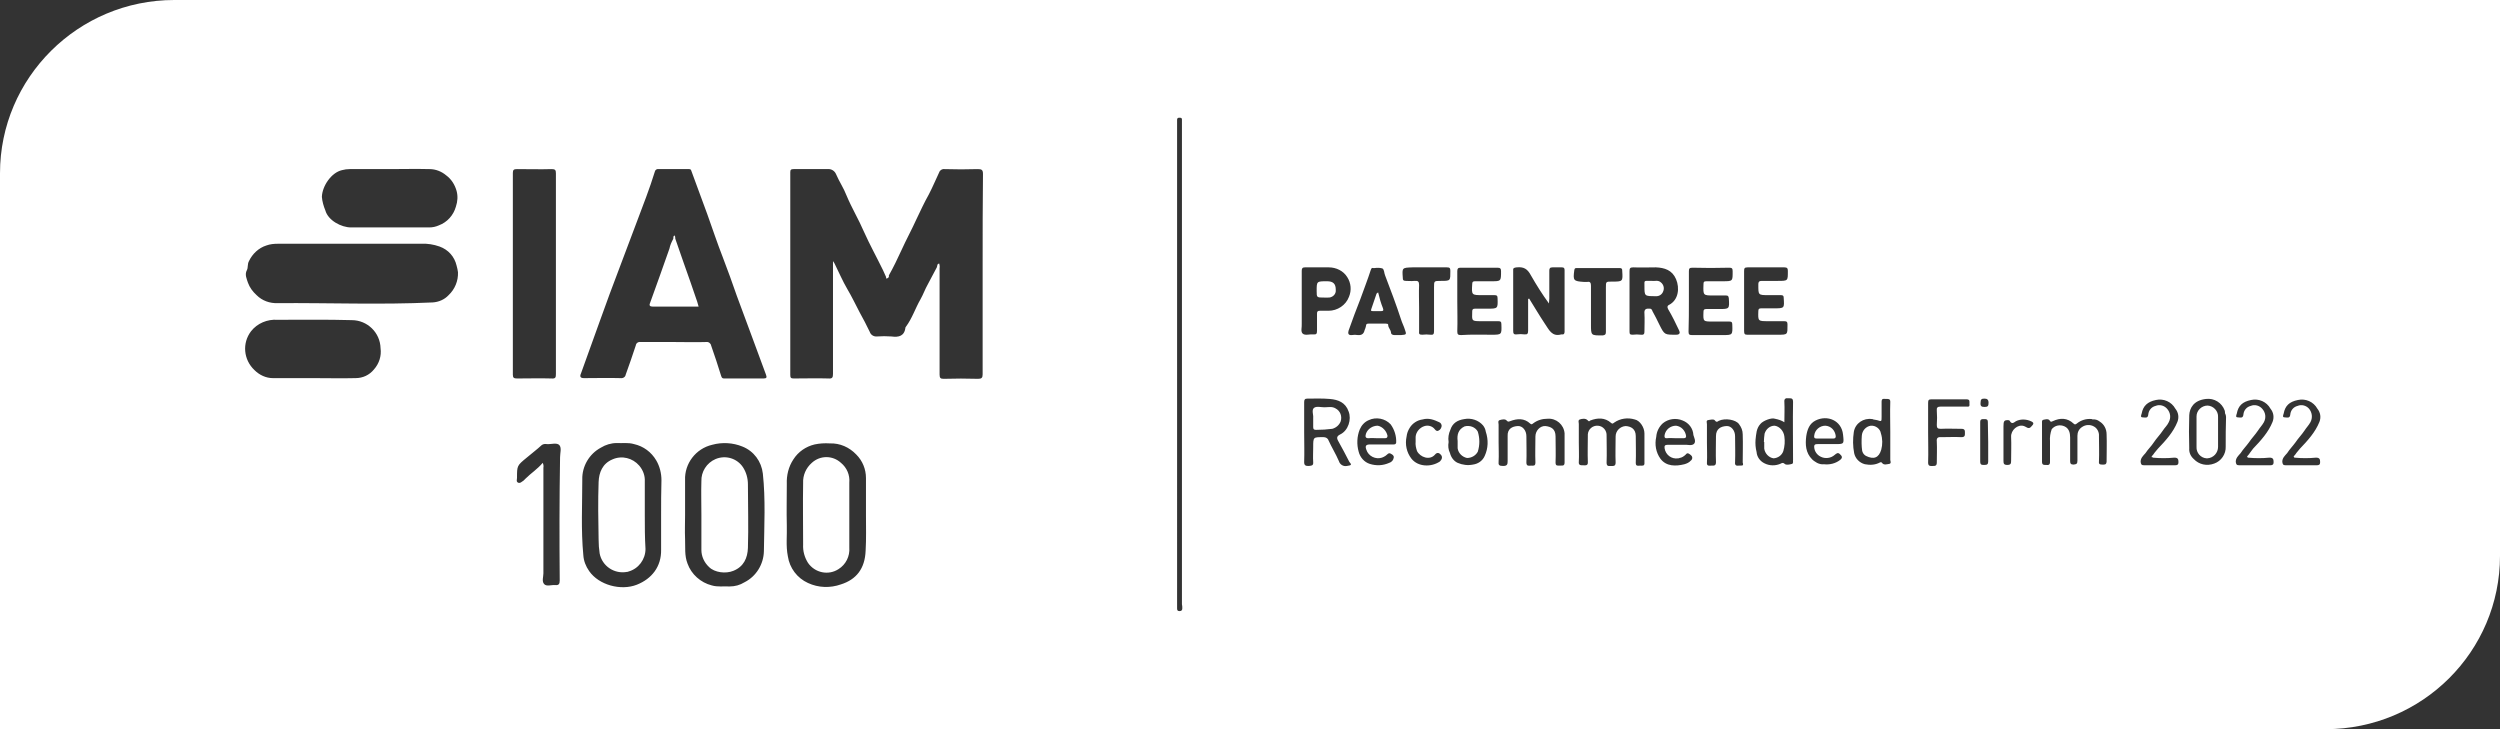 <?xml version="1.0" encoding="utf-8"?>
<!-- Generator: Adobe Illustrator 27.5.0, SVG Export Plug-In . SVG Version: 6.00 Build 0)  -->
<svg version="1.1" id="Layer_1" xmlns="http://www.w3.org/2000/svg" xmlns:xlink="http://www.w3.org/1999/xlink" x="0px" y="0px"
	 viewBox="0 0 720 210" style="enable-background:new 0 0 720 210;" xml:space="preserve">
<rect x="0" y="0" width="720" height="210" fill="#333333" stroke="none"/>
<style type="text/css">
	.st0{fill:#FFFFFF;}
</style>
<path class="st0" d="M50.2,0C22.5,0,0,22.4,0,49.9l0,0V210h669.8c27.8,0,50.2-22.4,50.2-49.9V0H50.2z M486.4,86.7c0-2.8,0-5.7,0-8.5
	c0-0.8,0.1-1.1,1-1.1c3.5,0.1,7.1,0.1,10.6,0c0.8,0,1,0.2,1,1c0,2.9,0.1,2.9-2.9,2.9c-1.5,0-3,0-4.6,0c-0.8,0-0.9,0.2-0.9,1
	c-0.1,3.1-0.1,3.1,3,3.1c1.2,0,2.3,0,3.5,0c0.6,0,0.7,0.2,0.8,0.8c0.2,3.1,0.2,3.1-2.9,3.1c-1.2,0-2.4,0-3.6,0
	c-0.6,0-0.8,0.2-0.8,0.8c-0.1,2.8-0.1,2.8,2.6,2.8c1.6,0,3.2,0,4.8,0c0.7,0,0.9,0.2,0.9,0.9c0.1,3,0.1,3-2.8,3s-5.9,0-8.8,0
	c-0.8,0-1-0.2-1-1C486.4,92.5,486.4,89.6,486.4,86.7L486.4,86.7z M436.8,77c2-0.2,3.1,0.4,4.1,2.3c1.6,2.8,3.3,5.5,5.2,8.1
	c0-0.6,0.1-1,0.1-1.4c0-2.7,0-5.4,0-8.1c0-0.6,0.2-0.9,0.9-0.9c0.9,0,1.8,0,2.7,0c0.6,0,0.8,0.2,0.8,0.8c0,5.9,0,11.8,0,17.7
	c0,0.6-0.2,0.9-0.8,0.8h-0.1c-2.8,0.8-3.6-1.4-4.8-3.1c-1.6-2.4-3-4.8-4.5-7.2l-0.3,0.1c0,3,0,6,0,9.1c0,0.9-0.2,1.2-1.1,1.1
	c-0.7-0.1-1.4-0.1-2.2,0c-0.9,0.1-1-0.3-1-1.1c0-5.7,0-11.5,0-17.2C435.7,77.2,436,77.1,436.8,77L436.8,77z M406.8,77
	c3.3,0,6.6,0,9.9,0c0.8,0,1,0.2,1,1c0,2.9,0.1,2.9-2.8,2.9c-1.9,0-1.9,0-1.9,1.9c0,4.2,0,8.4,0,12.6c0,0.8-0.2,1.1-1,1
	c-0.8-0.1-1.6-0.1-2.4,0c-0.8,0-1-0.2-0.9-1c0-2.2,0-4.5,0-6.7s-0.1-4.4,0-6.6c0-1-0.3-1.3-1.3-1.2c-1,0.1-1.7,0-2.5,0
	s-0.9-0.3-0.9-1C403.8,77.1,403.8,77.1,406.8,77L406.8,77z M98.5,49c0.7-0.2,1.5-0.3,2.2-0.3h11.4c3.8,0,7.7-0.1,11.6,0
	c1.8,0,3.5,0.7,4.8,1.8c1.5,1.1,2.5,2.7,3,4.5c0.4,1.5,0.3,3-0.2,4.5c-0.7,2.5-2.5,4.5-4.9,5.4c-0.9,0.4-1.8,0.6-2.8,0.6
	c-7.5,0-15,0-22.5,0c-2.8,0-6.6-2-7.4-4.9c-0.5-1.2-0.9-2.6-1-3.9C92.8,53.6,95.4,49.7,98.5,49z M107.7,106.4
	c-1.3,1.6-3.2,2.5-5.3,2.5c-4,0.1-8.1,0-12.2,0c-3.9,0-7.7,0-11.6,0c-2,0-3.9-0.9-5.3-2.3c-3.2-3-3.6-7.8-1-11.2
	c1.8-2.3,4.7-3.5,7.6-3.3c7.2,0,14.3-0.1,21.4,0.1c4.5,0,8.2,3.6,8.3,8.1C109.9,102.5,109.2,104.7,107.7,106.4z M129.2,85
	c-1.2,1.3-2.9,2-4.6,2.1c-14.9,0.7-29.7,0.1-44.6,0.2c-2.3,0.1-4.5-0.7-6.1-2.3c-1.1-1-2-2.2-2.5-3.6c-0.3-1-1-2.3-0.3-3.6
	c0.4-0.7,0.1-1.7,0.6-2.6c1-2.1,2.8-3.8,5-4.5c1.1-0.4,2.2-0.5,3.3-0.5c7.2,0,14.3,0,21.4,0c6.6,0,13.3,0,19.9,0
	c1.8-0.1,3.6,0.2,5.3,0.8c2.5,0.9,4.3,2.9,4.9,5.5c0.2,0.6,0.3,1.3,0.4,1.9C132,80.9,131,83.3,129.2,85z M147.7,107.9
	c0-19.4,0-38.7,0-58.1c0-0.9,0.3-1.1,1.2-1.1c3.3,0,6.7,0.1,10,0c1,0,1.2,0.3,1.2,1.2c0,9.6,0,19.3,0,29s0,19.2,0,28.8
	c0,1-0.1,1.4-1.3,1.3c-3.3-0.1-6.6,0-9.9,0C148,109,147.7,108.8,147.7,107.9L147.7,107.9z M161.2,167.2c0,1-0.3,1.4-1.3,1.3
	c-1.1-0.1-2.5,0.5-3.2-0.3s-0.2-2.1-0.2-3.1c0-10.1,0-20.3,0-30.4c0.1-0.5,0-1-0.2-1.4c-1.5,1.8-3.4,3-4.9,4.5
	c-0.2,0.2-0.4,0.4-0.6,0.6c-0.5,0.3-1,0.9-1.6,0.6c-0.6-0.3-0.3-0.9-0.3-1.4c0-3.5,0-3.5,2.8-5.8c1.4-1.2,2.9-2.3,4.3-3.6
	c0.4-0.3,0.9-0.4,1.5-0.3c1.2,0.1,2.9-0.5,3.6,0.3c0.7,0.8,0.2,2.3,0.2,3.5C161.1,143.5,161.1,155.4,161.2,167.2z M190.4,148.3
	c0,3.3,0,6.7,0,10c0.1,4.9-2.7,8.4-7,10.1c-4.6,1.8-10.9,0.1-13.7-3.9c-1-1.4-1.6-3-1.7-4.6c-0.7-7.3-0.3-14.5-0.3-21.8
	c-0.1-3.8,2-7.4,5.4-9.2c1.3-0.8,2.9-1.3,4.5-1.3c1.7,0.1,3.3-0.2,5,0.3c2.7,0.6,5,2.3,6.4,4.7c1,1.7,1.5,3.7,1.5,5.7
	C190.4,141.7,190.4,145,190.4,148.3z M220,158.8c-0.1,3.7-2.2,7.2-5.6,8.9c-1.3,0.8-2.7,1.2-4.3,1.2c-1.7-0.1-3.4,0.2-5.1-0.3
	c-3.2-0.8-5.9-3.2-7-6.3c-0.9-2.3-0.6-4.7-0.7-7.1c-0.1-2.4,0-4.6,0-6.9c0-3.3,0-6.7,0-10c-0.2-4.8,3.1-9.1,7.8-10.2
	c2.9-0.8,6-0.6,8.7,0.5c3.3,1.3,5.5,4.3,5.9,7.8C220.5,143.8,220.1,151.3,220,158.8L220,158.8z M219.9,109c-3.8,0-7.6,0-11.3,0
	c-0.5,0-0.7-0.1-0.9-0.7c-0.9-3-1.9-5.9-2.9-8.8c-0.1-0.6-0.7-1.1-1.4-1c-3.1,0.1-6.3,0-9.4,0s-6.3,0-9.5,0c-0.7-0.1-1.3,0.3-1.4,1
	c-0.9,2.8-1.9,5.6-2.9,8.4c-0.1,0.7-0.8,1.1-1.5,1c-3.5-0.1-7,0-10.5,0c-1,0-1.3-0.4-0.9-1.3c1.8-5,3.6-10,5.4-15
	c1.9-5.3,3.8-10.5,5.8-15.7c1.6-4.3,3.3-8.7,4.9-13c1.8-4.8,3.7-9.6,5.2-14.5c0.1-0.5,0.6-0.8,1.1-0.7c2.9,0,5.8,0,8.7,0
	c0.4,0,0.6,0.1,0.7,0.5c1.5,4.2,3.1,8.3,4.6,12.5c1.5,4.2,2.9,8.4,4.5,12.5c1.4,3.6,2.7,7.3,4,11l4.3,11.6c1.4,3.7,2.7,7.4,4.1,11.1
	C220.9,108.7,220.8,109,219.9,109L219.9,109z M249.3,158.6c-0.2,5.2-2.7,8.3-7.1,9.7c-3.1,1.1-6.5,1-9.5-0.4
	c-3.1-1.4-5.3-4.3-5.8-7.7c-0.6-3-0.2-6-0.3-9c-0.1-3.9,0-7.9,0-11.8c-0.1-2.5,0.5-5,1.9-7.1c1.4-2.2,3.6-3.7,6.1-4.3
	c1.4-0.3,2.9-0.4,4.4-0.3c2.9-0.1,5.6,1.1,7.6,3.2c1.8,1.8,2.8,4.2,2.8,6.8c0,3.6,0,7.2,0,10.8C249.4,151.8,249.5,155.2,249.3,158.6
	L249.3,158.6z M283,75.8c0,10.6,0,21.3,0,32c0,1-0.3,1.3-1.3,1.3c-3.3-0.1-6.6-0.1-9.9,0c-0.9,0-1.2-0.2-1.2-1.2
	c0-10.2,0-20.5,0-30.7c0.1-0.4,0-0.9-0.1-1.3c-0.7,0.1-0.5,0.7-0.7,1.1c-0.9,1.6-1.7,3.3-2.6,4.9c-0.8,1.4-1.3,2.9-2.1,4.3
	c-1.5,2.6-2.4,5.5-4.2,7.9c0,0,0,0.1-0.1,0.1c-0.3,2.6-1.9,3-4.1,2.7c-1.4-0.1-2.7-0.1-4.1,0c-0.9,0.1-1.8-0.4-2.1-1.3
	c-0.9-1.9-1.9-3.8-2.9-5.6c-1.2-2.3-2.3-4.6-3.6-6.8c-1.3-2.2-2.4-4.8-3.6-7.2c-0.1-0.2-0.2-0.4-0.5-0.8v1.7c0,10.3,0,20.6,0,30.8
	c0,1-0.2,1.4-1.3,1.3c-3.3-0.1-6.7,0-10,0c-0.8,0-1-0.2-1-1c0-19.5,0-38.9,0-58.4c0-0.7,0.2-0.9,1-0.9c3.2,0,6.5,0,9.8,0
	c1-0.1,2,0.5,2.4,1.5c0.9,2.1,2.2,4,3,6.1c1.5,3.6,3.5,6.9,5,10.4c1.7,3.8,3.7,7.4,5.5,11.1c0.3,0.7,0.6,1.3,0.9,2
	c0,0.2-0.1,0.5,0.2,0.4c0.4-0.1,0.7-0.4,0.6-0.8c0,0,0-0.1,0-0.1c1.3-2.3,2.5-4.8,3.6-7.2c1.4-3.1,3-6,4.4-9.1
	c1.1-2.3,2.2-4.7,3.5-7c1.1-2.1,2-4.3,3-6.4c0.2-0.6,0.9-1,1.5-0.9c3.2,0.1,6.4,0.1,9.6,0c1.1,0,1.5,0.2,1.5,1.4
	C283,58.7,283,67.2,283,75.8L283,75.8z M340.5,175.2c0,0.5-0.2,0.8-0.8,0.8c-0.6,0-0.7-0.3-0.7-0.8c0-0.3,0-0.6,0-0.8V35.6
	c0-0.4,0-0.7,0-1.1s0.2-0.6,0.6-0.6c0.4,0,0.8,0,0.8,0.5s0,0.8,0,1.2v138.4C340.5,174.5,340.5,174.8,340.5,175.2z M374.9,93.2
	c0-2.2,0-4.3,0-6.5c0-2.9,0-5.8,0-8.7c0-0.7,0.2-1,0.9-1c2.3,0,4.6,0,6.9,0c2.1,0,4.2,1,5.3,2.8c1.1,1.7,1.3,3.8,0.5,5.7
	c-0.9,2.4-3.3,4-5.9,4c-0.8,0-1.7,0-2.5,0c-0.6,0-0.8,0.2-0.8,0.8c0,1.7,0,3.3,0,5c0,0.8-0.2,1.1-1,1c-1.1-0.1-2.4,0.4-3.1-0.2
	C374.5,95.5,375,94.2,374.9,93.2L374.9,93.2z M387.9,134.2c-1,0.2-2-0.4-2.3-1.4c-0.9-2.1-2.1-4-3-6c-0.2-0.6-0.8-0.9-1.4-0.9
	c-3,0-3-0.1-3,2.9c0,1.4-0.1,2.9,0,4.3c0.1,1.1-0.6,1-1.3,1.1c-0.8,0-1.3-0.1-1.3-1.1c0.1-2.9,0-5.7,0-8.6s0-5.8,0-8.7
	c0-0.7,0.2-1,0.9-1c2.2,0,4.3-0.1,6.5,0.1c2.4,0.2,4.5,1,5.4,3.6c0.9,2.3-0.1,5.5-2.4,6.6c-1,0.5-1.1,1-0.6,1.9c1.1,2,2.2,4,3.2,6
	C389.4,133.9,389.2,134,387.9,134.2L387.9,134.2z M401.3,128c-1.2,0-2.4,0-3.6,0h-3.1c-1.2,0-1.5,0.4-1.1,1.5
	c0.6,1.9,2.7,2.9,4.5,2.3c0.3-0.1,0.7-0.3,1-0.5c0.5-0.3,0.9-1.1,1.6-0.6c0.4,0.2,0.9,0.5,0.8,1.1c-0.1,0.7-0.6,1.3-1.3,1.5
	c-1.8,0.8-3.7,0.9-5.6,0.3c-1.6-0.5-2.8-1.9-3.2-3.5c-0.6-2.1-0.5-4.4,0.3-6.4c0.5-1.2,1.4-2.2,2.6-2.7c2.1-1,4.7-0.5,6.3,1.2
	c1.1,1.5,1.7,3.4,1.6,5.3C402,128,401.6,128,401.3,128L401.3,128z M403.5,96.5h-1.9c-0.5,0-1-0.2-1-0.8c-0.1-0.8-0.8-1.3-0.8-2.1
	c0-0.5-0.5-0.3-0.7-0.4c-1.6,0-3.3,0-4.9,0c-0.5,0-0.8,0.1-0.8,0.7c-0.1,0.4-0.2,0.8-0.4,1.2c-0.2,0.9-0.7,1.5-1.9,1.4
	c-0.6-0.1-1.2-0.1-1.8,0c-1.1,0.1-1.1-0.6-0.9-1.3c1.1-3.1,2.2-6.1,3.4-9.1c1-2.8,2.1-5.6,3-8.4c0.2-0.5,0.3-0.6,0.7-0.5h0.4
	c0.7-0.1,1.5-0.1,2.2,0.1c0.6,0.3,0.5,1.3,0.8,2c1.6,4.2,3.2,8.4,4.6,12.7c0.3,1,0.8,1.9,1.1,2.9C405.1,96.3,405.1,96.4,403.5,96.5
	L403.5,96.5z M414.7,132.9c-2.5,1.7-6.3,1.6-8.2-0.8c-1.4-1.8-1.9-4.1-1.4-6.4c0.1-0.9,0.4-1.7,0.9-2.5c0.8-1.3,2.2-2.2,3.7-2.4
	c1.8-0.5,3.3,0.1,4.8,0.8c0.5,0.2,0.7,0.7,0.7,1.1c-0.1,0.6-0.4,1.1-0.9,1.3c-0.4,0.3-0.8,0-1.1-0.4c-0.7-0.9-1.9-1.2-2.9-0.9
	c-1.4,0.4-2.5,1.7-2.6,3.1c0,0.5,0,1,0,1.4c-0.1,0.9,0.1,1.8,0.4,2.7c0.9,1.8,3.7,2.8,5.2,1c0.6-0.7,1.2-0.5,1.7,0.1
	S415.3,132.3,414.7,132.9L414.7,132.9z M427.6,131.3c-0.6,1.4-1.9,2.3-3.4,2.5c-1.5,0.3-3,0.1-4.4-0.5c-1.1-0.5-1.9-1.6-2.2-2.8
	c-0.5-1-0.6-2.1-0.4-3.2c-0.2-1.2,0-2.4,0.5-3.5c0.6-1.9,2-2.8,4-3.1c2-0.4,4.1,0.3,5.4,1.8c0.4,0.5,0.7,1.1,0.8,1.8
	C428.7,126.7,428.6,129.1,427.6,131.3L427.6,131.3z M420.8,96.5c-0.9,0-1.1-0.2-1.1-1.1c0.1-2.9,0-5.7,0-8.6s0-5.8,0-8.7
	c0-0.7,0.2-1,0.9-1c3.6,0,7.2,0,10.7,0c0.8,0,1,0.3,1,1c0,2.9,0,2.9-2.8,2.9c-1.6,0-3.1,0-4.7,0c-0.6,0-0.8,0.2-0.8,0.8
	c-0.2,3.2-0.2,3.2,3,3.2c1.1,0,2.3,0,3.4,0c0.7,0,0.9,0.2,0.9,0.9c0.1,3,0.1,3-3,3c-1.2,0-2.3,0-3.5,0c-0.6,0-0.8,0.2-0.8,0.8
	c-0.1,2.8-0.2,2.8,2.7,2.8c1.6,0,3.2,0,4.8,0c0.7,0,0.9,0.2,0.9,0.9c0.1,3,0.1,3-2.9,3C426.5,96.4,423.7,96.3,420.8,96.5L420.8,96.5
	z M449.2,134.1c-0.7,0-1.2,0.1-1.2-0.9c0.1-2.5,0-5,0-7.5c0-2.2-1.3-2.8-2.9-3c-1.6-0.1-2.9,1.4-2.9,3c0,2.5-0.1,5,0,7.5
	c0,1.1-0.6,0.9-1.2,0.9c-0.6,0-1.4,0.3-1.4-0.9c0.1-2.5,0-5.1,0-7.6c0-1.6-1.1-3-2.5-2.9c-1.6,0.1-3,0.8-2.9,2.9c0,2.4,0,4.8,0,7.2
	c0,0.9-0.1,1.4-1.3,1.4c-1.2,0-1.4-0.3-1.3-1.3c0.1-1.8,0-3.7,0-5.5c0-1.8,0-3.4,0-5.1c0-0.4-0.3-1.1,0.3-1.3s1.6-0.4,2,0.1
	c0.4,0.5,0.7,0.3,1,0.2c2.1-0.8,4.1-0.9,5.8,0.7c0.4,0.4,0.6,0.1,0.9-0.1c1.2-0.9,2.6-1.3,4.1-1.3c2.5-0.2,4.7,1.7,4.9,4.2
	c0,0.1,0,0.3,0,0.4c0,2.7,0,5.3,0,8C450.6,134.4,449.8,134,449.2,134.1L449.2,134.1z M453.4,77.8c0.1-0.5,0.2-0.6,0.7-0.6
	c4.1,0,8.3,0,12.4,0c0.5,0,0.7,0.2,0.7,0.7c0,0,0,0.1,0,0.1c0.2,3.1,0.2,3.1-3,3.1c-1.7,0-1.7,0-1.7,1.7v6.1c0,2.2,0,4.5,0,6.7
	c0,0.7-0.2,0.9-0.9,1c-3.4,0-3.4,0.1-3.4-3.2c0-3.7,0-7.4,0-11.1c0-0.8-0.2-1.3-1.1-1.1c-0.3,0-0.6,0-0.8,0
	C453.1,81,453,80.8,453.4,77.8L453.4,77.8z M472.4,134.1c-0.6,0-1.3,0.3-1.3-0.8c0.1-2.6,0-5.1,0-7.7c0-2.1-1.4-2.8-2.9-2.9
	c-1.6,0.1-2.9,1.4-2.9,3c0,2.5-0.1,5,0,7.5c0,1.1-0.6,1-1.3,1s-1.3,0.2-1.3-1c0.1-2.6,0-5.1,0-7.7c0.1-1.5-1-2.8-2.5-2.9
	c-1.5-0.1-2.8,1-2.9,2.5c0,0.1,0,0.2,0,0.3c0,2.5-0.1,5.1,0,7.6c0.1,1.2-0.7,1-1.4,1c-0.7,0-1.3,0-1.2-1c0.1-1.9,0-3.7,0-5.6
	c0-1.9,0-3.5,0-5.3c0-0.4-0.3-1.1,0.3-1.3s1.6-0.4,2.2,0.2c0.5,0.6,0.6,0.2,0.8,0.1c2.1-0.8,4.2-0.9,6,0.7c0.4,0.4,0.6,0.1,0.9-0.1
	c1.7-1.2,3.9-1.5,5.9-0.9c1.5,0.3,2.8,2.3,2.8,4c0,2.8,0,5.6,0,8.4C473.7,134.3,473,134.1,472.4,134.1L472.4,134.1z M475,88.9
	c-1.1-0.1-1.5,0.3-1.4,1.4c0.1,1.7,0,3.4,0,5.1c0,0.7-0.1,1.1-1,1c-0.8-0.1-1.6-0.1-2.4,0c-0.8,0-0.9-0.2-0.9-1c0-2.9,0-5.8,0-8.7
	s0-5.7,0-8.5c0-0.9,0.1-1.2,1.1-1.2c2.2,0.1,4.3,0,6.5,0c2.5,0.1,4.7,0.8,5.8,3.4s0.7,6-2,7.4c-0.5,0.2-0.6,0.6-0.3,1.2
	c1.2,2,2.2,4.1,3.2,6.2c0.3,0.6,0.2,1.2-0.8,1.2c-3.4,0-3.4,0.1-4.9-2.9c-0.6-1.3-1.3-2.6-2-3.9C475.8,89.1,475.4,88.8,475,88.9
	L475,88.9z M487.9,127.8c-0.7,0.7-1.9,0.2-2.9,0.3c-0.4,0-0.9,0-1.3,0c-1.1,0-2.3,0-3.4,0c-0.8,0-1,0.3-0.9,1c0.3,1.9,2,3.2,3.9,2.9
	c0.1,0,0.2,0,0.4-0.1c0.7-0.1,1.3-0.5,1.8-1c0.5-0.7,1-0.2,1.5,0.2c0.4,0.3,0.5,0.9,0.2,1.3c0,0.1-0.1,0.1-0.2,0.2
	c-0.5,0.6-1.2,0.9-1.9,1.1c-2.4,0.6-5.2,0.7-6.9-1.6c-1.3-1.8-1.7-4.1-1.2-6.3c0.1-1.5,0.8-2.9,1.9-3.9c1.6-1.3,3.8-1.6,5.7-0.8
	c1.8,0.7,3,2.3,3.1,4.2C487.9,126,488.5,127.1,487.9,127.8L487.9,127.8z M500.8,134.1c-0.8,0.1-1.2-0.1-1.1-1c0.1-2.5,0-5,0-7.5
	c0-1.6-1.1-3-2.5-2.9c-1.6,0.1-3,0.8-3,2.9c0,2.5-0.1,5,0,7.5c0,1.1-0.6,1-1.3,1s-1.4,0.2-1.3-0.9c0.1-1.9,0-3.8,0-5.7
	c0-1.8,0-3.5,0-5.3c0-0.4-0.3-1.1,0.3-1.2s1.7-0.4,2,0.1c0.5,0.7,0.9,0.2,1.1,0.1c1.9-0.9,4.9-0.3,5.8,0.9c0.7,0.9,1.1,1.9,1.1,3
	c0.1,2.7,0,5.4,0,8.1C502.3,134.4,501.5,134,500.8,134.1L500.8,134.1z M502.3,95.3c0-2.9,0-5.8,0-8.7s0-5.7,0-8.5
	c0-0.8,0.1-1.1,1-1.1c3.5,0,7,0,10.6,0c0.8,0,1,0.3,1,1c0,2.9,0.1,2.9-2.9,2.9c-1.5,0-3,0-4.5,0c-0.7,0-1.1,0.1-1.1,1
	c0,3.1-0.1,3.1,3,3.1c1.2,0,2.3,0,3.5,0c0.6,0,0.8,0.2,0.8,0.7c0.2,3.1,0.3,3.1-2.9,3.1c-1.2,0-2.4,0-3.6,0c-0.6,0-0.8,0.2-0.8,0.8
	c-0.1,2.9-0.1,2.9,2.8,2.9c1.5,0,3,0,4.6,0c0.8,0,1,0.2,1,1c0,2.9,0.1,2.9-2.8,2.9s-5.9,0-8.8,0C502.5,96.4,502.3,96.2,502.3,95.3z
	 M516.1,133.6c-0.7,0.2-1.7,0.4-2.1,0c-0.4-0.4-0.8-0.3-1.1-0.1c-1.5,0.7-3.3,0.7-4.8-0.1c-1.2-0.6-2.1-1.8-2.2-3.2
	c-0.3-1.2-0.4-2.4-0.3-3.6c0.2-1.6,0.2-3.2,1.4-4.5c0.7-0.9,3.2-1.9,4.2-1.5c1,0.2,1.9,0.5,2.7,1c0-2.1,0.1-3.9,0-5.8
	c-0.1-1,0.4-1.2,1.2-1.1c0.9,0,1.3,0,1.3,1.1c-0.1,5.5,0,11.1,0,16.6C516.3,132.8,516.6,133.4,516.1,133.6L516.1,133.6z
	 M528.5,127.9c-1.7,0-3.4,0-5,0c-0.7,0-1.1,0.1-1,1c0.1,1.1,0.8,2.1,1.8,2.6c1.3,0.7,3,0.5,4.1-0.5c0.5-0.4,0.9-0.8,1.5-0.2
	c0.7,0.6,0.8,1.1,0,1.7c-1.3,1-3,1.4-4.6,1.2c-0.7,0.1-1.4-0.1-2-0.4c-0.5-0.3-1-0.6-1.4-1c-1.9-1.9-2-4.3-1.7-6.7
	c0.3-1.9,0.9-3.6,2.7-4.5c3.4-1.7,7.5,0,7.9,4.1C531.1,127.9,531.1,127.9,528.5,127.9L528.5,127.9z M544.1,133.6
	c-0.7,0.1-1.5,0.4-2-0.2c-0.3-0.4-0.4-0.3-0.7-0.2c-1.3,0.7-2.8,0.8-4.3,0.5c-1.6-0.4-2.8-1.7-3.1-3.2c-0.4-2-0.4-4.1-0.1-6.1
	c0.4-2.5,2.8-4.1,5.3-3.7c0.1,0,0.2,0,0.3,0.1c0.4,0.1,0.7,0.1,1.1,0.2c1.3,0.4,1.3,0.5,1.3-1s0-2.9,0-4.3c0-1.1,0.7-0.8,1.3-0.8
	c0.6,0,1.2-0.1,1.2,0.8c-0.1,2.9,0,5.7,0,8.6s0,5.5,0,8.2C544.5,132.9,544.7,133.5,544.1,133.6z M566.4,117.1c-2.5,0-5,0-7.5,0
	c-0.9,0-1.2,0.3-1.1,1.2c0.1,1.3,0.1,2.7,0,4.1c0,0.8,0.2,1.1,1.1,1.1c2-0.1,4,0,6,0c1,0,1,0.5,1,1.2c0,0.7,0,1.2-1,1.2
	c-1.9-0.1-3.9,0-5.8,0c-1.1-0.1-1.4,0.3-1.3,1.3c0.1,2,0,4,0,6c0,1-0.5,1-1.2,1c-0.7,0-1.3,0.1-1.3-1c0.1-2.9,0-5.7,0-8.6
	s0-5.7,0-8.6c0-0.8,0.2-1,1-1c3.3,0,6.7,0,10,0c1.1,0,0.9,0.6,0.9,1.2S567.4,117.2,566.4,117.1L566.4,117.1z M572.6,127.3
	c0,1.9,0,3.7,0,5.6c0,0.8-0.3,1-1.1,1s-1.2,0-1.2-1c0-3.8,0-7.6,0-11.3c0-0.9,0.4-0.9,1.1-0.9c0.7,0,1.1,0,1.1,0.9
	C572.5,123.5,572.6,125.4,572.6,127.3z M571.6,117.2c-0.9,0-1.3-0.2-1.2-1.2c0-1,0.3-1.2,1.1-1.2s1.2,0.3,1.2,1.2
	C572.7,116.9,572.5,117.2,571.6,117.2L571.6,117.2z M585.4,122.4c-0.4,0.4-0.7,1.1-1.5,0.8c-0.4-0.2-0.7-0.4-1-0.5
	c-1.8-0.6-3.8,1.2-3.7,3.1c0.1,2.3,0,4.6,0,6.9c0,0.8-0.1,1.2-1.1,1.2s-1.1-0.4-1.1-1.2c0-3.3,0-6.6,0-9.9c0-1.5,0.2-1.8,1.2-1.8
	c0.2,0,0.5,0,0.6,0.2c0.6,1.1,1.2,0.5,1.8,0.1c1.4-0.7,3.1-0.6,4.5,0.1C585.3,121.5,585.9,121.8,585.4,122.4L585.4,122.4z
	 M605.5,133.8c-0.6,0-1.1,0-1-0.9c0.1-2.4,0-4.9,0-7.3c0.1-1.1-0.5-2.3-1.5-2.8c-1.1-0.6-2.4-0.5-3.4,0.2c-0.9,0.6-1.3,1.5-1.3,2.5
	c0,2.4,0,4.8,0,7.2c0,0.9-0.3,1-1.1,1.1c-0.8,0-1-0.3-1-1c0-2.3,0-4.5,0-6.8c0-1.3-0.3-2.6-1.6-3.2c-1.3-0.6-2.8-0.3-3.7,0.8
	c-0.4,1.1-0.6,2.3-0.5,3.5c0,2,0,4,0,6c0,0.8-0.5,0.9-1.1,0.8c-0.6,0-1.2,0.1-1.2-0.9c0-3.7,0-7.5,0-11.2c0-0.3-0.1-0.8,0.4-0.9
	c0.5-0.1,1.4-0.4,1.8,0.2c0.4,0.6,0.5,0.3,0.9,0.2c2.1-1,4.2-1,6,0.7c0.3,0.3,0.5,0.3,0.9,0c1.2-1,2.8-1.5,4.4-1.3
	c0.1,0,0.1,0.1,0.1,0.1c0.7-0.1,1.5,0.1,2.1,0.6c1.3,0.8,2,2.2,2,3.7c0.1,2.6,0,5.3,0,7.9C606.6,133.9,606.1,133.8,605.5,133.8
	L605.5,133.8z M619.9,131.6c0,0,0,0.1,0,0.1c0,0.1,0.1,0.1,0.1,0.1c2.1,0.2,4.2,0.2,6.2,0c1,0,1.2,0.4,1.2,1.3c0,0.7-0.3,0.9-1,0.9
	c-3,0-5.9,0-8.9,0c-0.8,0-0.9-0.3-1-1c0-1.1,0.7-1.7,1.4-2.5l0,0c0.7-1.1,1.7-2,2.4-3.1l0,0c0.8-1.2,1.8-2.2,2.6-3.4l0,0
	c0.5-0.8,1.3-1.5,1.7-2.4c0.7-1.3,0.5-2.8-0.5-3.9c-0.8-0.9-2.1-1.3-3.3-0.8c-1.2,0.3-2,1.3-2.1,2.5c-0.1,1.2-1,0.8-1.6,0.8
	c-0.8,0-0.4-0.7-0.3-1.1c0.4-2.2,1.7-3.4,4.1-3.9c2.2-0.5,4.5,0.5,5.6,2.5c0.9,1.1,1.1,2.5,0.6,3.8c-1.2,3-3.4,5.4-5.6,7.7l-1,1.2
	c-0.2,0.3-0.4,0.6-0.7,0.9c-0.1,0.1-0.1,0.2-0.2,0.4l0,0C619.8,131.6,619.8,131.6,619.9,131.6L619.9,131.6z M641,128.6
	c0.1,2.2-1.3,4.2-3.3,4.9c-2.1,0.8-4.4,0.3-5.9-1.3c-0.9-0.8-1.4-1.9-1.3-3.1c-0.1-3.2-0.1-6.4,0-9.5c0.1-2.1,1.3-4.3,4.8-4.7
	c2.4-0.3,4.6,1.1,5.4,3.3c0.1,0.3,0.1,0.5,0.1,0.8l0,0c0.2,0.4,0.3,0.7,0.3,1.1C641,122.9,641,125.8,641,128.6L641,128.6z
	 M647.3,131.6c0,0,0,0.1,0,0.1c0,0.1,0.1,0.1,0.1,0.1c2.1,0.2,4.2,0.2,6.2,0c1,0,1.2,0.4,1.2,1.3c0,0.7-0.3,0.9-1,0.9
	c-3,0-5.9,0-8.9,0c-0.8,0-0.9-0.3-1-1c0-1.1,0.7-1.7,1.4-2.5l0,0c0.7-1.1,1.6-2,2.4-3.1l0,0c0.8-1.2,1.8-2.2,2.6-3.4l0,0
	c0.5-0.8,1.2-1.5,1.7-2.4c0.7-1.3,0.5-2.8-0.5-3.9c-0.8-0.9-2.1-1.3-3.3-0.8c-1.2,0.3-2,1.3-2.1,2.5c-0.1,1.2-1,0.8-1.6,0.8
	c-0.8,0-0.4-0.7-0.3-1.1c0.4-2.2,1.6-3.4,4.1-3.9c2.2-0.5,4.5,0.5,5.6,2.5c0.9,1.1,1.1,2.5,0.6,3.8c-1.2,3-3.4,5.4-5.6,7.7l-0.9,1.2
	c-0.2,0.3-0.4,0.6-0.7,0.9c-0.1,0.1-0.1,0.2-0.2,0.4l0,0C647.2,131.6,647.2,131.6,647.3,131.6L647.3,131.6z M660.7,131.6
	c0,0,0,0.1,0,0.1c0,0.1,0.1,0.1,0.1,0.1c2.1,0.2,4.2,0.2,6.2,0c1,0,1.2,0.4,1.2,1.3c0,0.7-0.3,0.9-1,0.9c-3,0-5.9,0-8.9,0
	c-0.8,0-0.9-0.3-1-1c0-1.1,0.7-1.7,1.4-2.5l0,0c0.7-1.1,1.6-2,2.4-3.1l0,0c0.8-1.2,1.8-2.2,2.6-3.4l0,0c0.5-0.8,1.2-1.5,1.7-2.4
	c0.7-1.3,0.5-2.8-0.4-3.9c-0.8-0.9-2.1-1.3-3.3-0.8c-1.2,0.3-2,1.3-2.1,2.5c-0.1,1.2-1,0.8-1.6,0.8c-0.8,0-0.4-0.7-0.3-1.1
	c0.4-2.2,1.6-3.4,4.1-3.9c2.2-0.5,4.5,0.5,5.6,2.5c0.9,1.1,1.1,2.5,0.6,3.8c-1.2,3-3.4,5.4-5.6,7.7l-1,1.2c-0.2,0.3-0.4,0.6-0.7,0.9
	c-0.1,0.1-0.1,0.2-0.2,0.4l0,0C660.5,131.5,660.7,131.6,660.7,131.6L660.7,131.6z M196.9,75.7c-0.8-2.3-1.6-4.6-2.4-6.9
	c-0.1-0.3,0.1-0.7-0.3-1c-0.4,0.3-0.2,0.7-0.3,1c-0.5,0.9-0.9,1.8-1.1,2.8c-1.8,5.2-3.7,10.4-5.6,15.7c-0.3,0.7,0,1,0.8,1
	c2.5,0,5,0,7.5,0h5.7c-0.2-0.6-0.3-1-0.4-1.4C199.5,83,198.2,79.4,196.9,75.7z M242.2,133.3c-2.4-2.2-6-2.2-8.4,0
	c-1.7,1.5-2.6,3.6-2.5,5.8c-0.1,5.9,0,11.8,0,17.7c-0.1,1.9,0.4,3.7,1.4,5.3c2,2.9,5.9,3.7,8.8,1.8c2.1-1.3,3.3-3.7,3.1-6.2
	c0-3.1,0-6.3,0-9.4c0-3.1,0-6.2,0-9.3C244.8,136.8,243.9,134.7,242.2,133.3z M214,134.6c-1.7-2.6-5-3.6-7.9-2.4
	c-2.6,1.1-4.2,3.7-4.1,6.4c-0.1,3.2,0,6.4,0,9.6l0,0c0,3.4,0,6.8,0,10.2c0,1.8,0.8,3.6,2.2,4.9c1.6,1.6,4.8,2,7,1.1
	c3-1.2,4.1-3.7,4.2-6.6c0.2-6.1,0-12.2,0-18.3C215.4,137.7,214.9,136,214,134.6z M185.7,148.3c0-3.2,0-6.4,0-9.6
	c0.1-1.7-0.5-3.3-1.6-4.6c-1.9-2.2-5-3-7.7-1.8c-2.9,1.2-3.9,3.8-4,6.5c-0.2,5.5-0.1,11.1,0,16.6c0,1.3,0.1,2.7,0.3,4
	c0.7,3.6,4.2,6,7.9,5.3c0.1,0,0.2,0,0.4-0.1c2.9-0.8,4.9-3.5,4.9-6.5C185.7,154.8,185.7,151.5,185.7,148.3z M479,83.9
	c0.4-0.9,0.1-2-0.7-2.6c-0.8-0.7-1.7-0.3-2.4-0.4c-2.6,0-2.3-0.3-2.3,1.5c0,2.9,0,2.9,3.2,2.9C477.8,85.4,478.7,84.8,479,83.9z
	 M396.9,84.2c-0.2,0.2-0.5,0.3-0.5,0.5c-0.5,1.5-1,2.9-1.5,4.4c-0.2,0.5,0.2,0.5,0.5,0.5h2.4c0.6,0,0.7-0.2,0.5-0.8
	C397.7,87.3,397.3,85.9,396.9,84.2z M381.4,85.7c0.3,0,0.6,0,1,0c1.1,0.1,2.2-0.7,2.3-1.8c0-0.2,0-0.3,0-0.5c0-1.7-0.8-2.4-2.5-2.4
	c-3,0-3,0-3,2.8C379.2,85.7,379.2,85.7,381.4,85.7z M386.1,121.4c0.5-1.5-0.1-3.1-1.5-3.8c-1-0.6-2.1-0.3-3.2-0.3
	c-1,0-2.3-0.4-3,0.2c-0.7,0.6-0.1,2-0.2,2.8c0,1,0,1.9,0,2.7c0,0.6,0.2,0.8,0.8,0.8c1.6,0,3.2-0.1,4.7-0.3
	C384.8,123.2,385.7,122.4,386.1,121.4z M511.1,122.6c-1.4,0-2.5,1-2.9,2.3c-0.1,0.8-0.2,1.6-0.2,2.4h0.1c0,0.6,0,1.3,0,1.9
	c0.2,1.4,1.3,2.6,2.7,2.8c1.3-0.1,2.4-0.9,2.8-2.1c0.4-1.4,0.5-2.8,0.3-4.2C513.7,124.1,512.5,122.8,511.1,122.6z M538.8,122.6
	c-1.4,0.2-2.5,1.4-2.6,2.9c-0.1,1.4-0.1,2.9,0.1,4.3c0.1,0.5,0.4,1,0.8,1.3l0.3,0.2c2.2,1.1,3.7,0.6,4.4-1.8
	c0.4-1.5,0.4-3.1-0.1-4.7C541.5,123.5,540.2,122.5,538.8,122.6z M396.8,122.6c-1.5,0-2.9,0.9-3.4,2.3c-0.2,0.7-0.3,1.4,0.9,1.3
	c0.7-0.1,1.4,0,2.2,0s1.6,0,2.4,0c0.5,0,0.7-0.2,0.7-0.7C399.3,124.1,398.2,122.9,396.8,122.6z M482.7,122.6c-1.6,0-3,1.1-3.3,2.7
	c-0.1,0.7,0.1,1,0.8,0.9c0.7-0.1,1.5,0,2.3,0s1.6,0,2.4,0c0.4,0,0.7-0.1,0.7-0.6C485.4,124.1,484.3,122.8,482.7,122.6z M421.8,122.8
	c-1.9,0.9-2.2,2.5-2,4.2c0,0.8,0,1.4,0,2.1c0.2,1.4,1.3,2.5,2.7,2.8c1.3,0,2.5-0.7,3.1-1.8c0.6-1.9,0.6-3.9,0-5.8
	C424.9,123,423.3,122.4,421.8,122.8z M525.7,122.6c-1.6,0-3,1.2-3.2,2.8c-0.1,0.6,0,0.9,0.7,0.9s1.5,0,2.3,0c0.8,0,1.7,0,2.5,0
	c0.5,0,0.7-0.2,0.7-0.7C528.5,123.9,527.3,122.7,525.7,122.6z M638.8,120.1c0.1-1.7-1.3-3.2-3-3.3c-1.7,0-3.2,1.4-3.2,3.1
	c0,0.1,0,0.2,0,0.2c0,2.9,0,5.7,0,8.6c-0.1,1.7,1.2,3.2,2.9,3.3c0.1,0,0.1,0,0.2,0c1.8-0.1,3.1-1.6,3.1-3.3c0-1.4,0-2.9,0-4.3
	S638.8,121.5,638.8,120.1z"/>
</svg>
